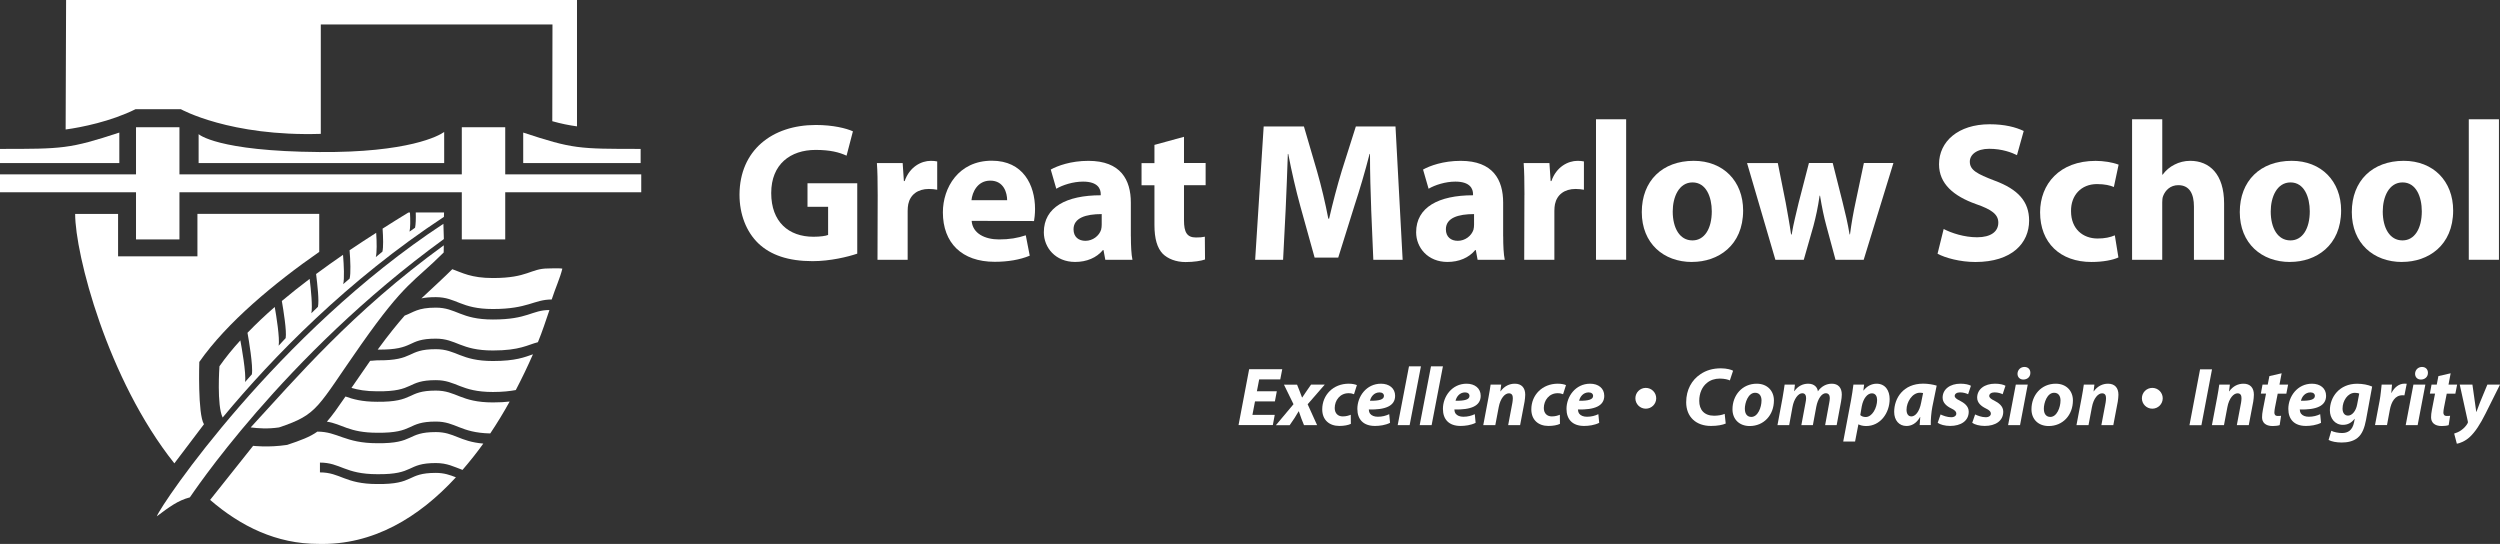 <svg fill="none" height="52" viewBox="0 0 239 52" width="239" xmlns="http://www.w3.org/2000/svg" xmlns:xlink="http://www.w3.org/1999/xlink"><rect x="0" y="0" width="239" height="52" fill="#333333" stroke="none"/><clipPath id="a"><path d="m0 0h239v52h-239z"/></clipPath><g clip-path="url(#a)" fill="#fff"><path d="m61.303 16.669h-13.003v-4.505h-4.152v4.505h-26.993v-4.505h-4.152v4.505h-13.003v1.711h13.003v4.509h4.152v-4.509h26.993v4.509h4.152v-4.509h13.003z"/><path d="m11.407 12.675v2.912h-11.407v-1.351c5.99 0 6.651 0 11.407-1.562z"/><path d="m50.019 12.675v2.912h11.226v-1.351c-5.99 0-6.471 0-11.226-1.562z"/><path d="m42.464 15.587h-23.476v-2.763s1.732 1.637 11.557 1.711c8.485.066 11.443-1.557 11.918-1.923z"/><path d="m17.291 10.44s4.681 2.626 13.377 2.358v-10.457h22.149l-.018 9.247c.873.242 1.587.387 2.362.493v-12.081h-48.842l-.044 12.38c1.481-.198 4.333-.77 6.682-1.94z"/><path d="m30.523 24.077c-4.258 2.961-8.829 6.744-11.469 10.523 0 0-.163 5.002.445 5.957l-2.83 3.739c-6.413-8.042-9.485-20.017-9.485-23.844h4.104v4.052h7.586v-4.056h11.645v3.625z"/><path d="m33.596 37.082c.613.18 1.375.326 2.464.326 3.623.044 2.772-1.065 5.607-1.065 1.966 0 2.358 1.131 5.457 1.131.934 0 1.64-.084 2.186-.185.591-1.131 1.151-2.296 1.64-3.418-.798.273-1.644.642-3.826.642-3.099 0-3.491-1.131-5.457-1.131-2.834 0-1.983 1.109-5.607 1.065-.22 0-.476.053-.67.044-.044.062.044-.062 0 0-.665.946-1.313 1.892-1.794 2.596"/><path d="m36.112 33.422c3.623.044 2.72-1.047 5.554-1.047 1.966 0 2.358 1.131 5.457 1.131 2.596 0 3.323-.545 4.302-.792.432-1.051.762-2.081 1.102-3.075-1.701 0-2.041.906-5.404.906-3.099 0-3.491-1.135-5.457-1.135-1.754 0-2.111.444-2.98.761-.688.787-1.534 1.817-2.579 3.251z"/><path d="m40.273 28.53c.348-.079.785-.123 1.393-.123 1.966 0 2.358 1.135 5.457 1.135 3.359 0 3.914-.911 5.62-.911.339-1.056.793-2.028 1.018-2.948-.238-.062-1.358-.018-1.358-.018-1.701 0-1.922.915-5.28.915-2.089 0-2.94-.51-3.883-.845-.811.809-1.71 1.628-2.962 2.798z"/><path d="m33.032 37.9c-.727 1.06-1.261 1.821-1.781 2.411 1.437.211 2.098 1.06 4.809 1.06 3.623.044 2.772-1.069 5.607-1.069 1.909 0 2.332 1.073 5.201 1.135.661-.99 1.283-2.01 1.856-3.049-.441.053-.961.084-1.6.084-3.099 0-3.491-1.131-5.457-1.131-2.834 0-1.983 1.109-5.607 1.069-1.468 0-2.332-.251-3.046-.51"/><path d="m30.334 41.266c-.692.502-1.627.849-2.887 1.267-1.807.268-3.248.088-3.248.088l-4.112 5.169c2.94 2.538 6.352 4.206 10.341 4.206 5.241.141 9.622-2.53 13.157-6.366-.569-.22-1.115-.422-1.917-.422-2.834 0-1.984 1.109-5.607 1.065-3.099 0-3.513-1.113-5.474-1.113v-.937c1.966 0 2.38 1.109 5.474 1.109 3.623.044 2.772-1.065 5.607-1.065 1.084 0 1.706.347 2.548.655.692-.801 1.366-1.645 1.988-2.516-2.283-.194-2.781-1.1-4.535-1.1-2.834 0-1.984 1.109-5.607 1.065-3.099 0-3.76-1.109-5.726-1.109-.137 0 .119 0 0 0z"/><path d="m42.385 21.398c-15.877 10.431-26.971 26.792-27.394 27.962 1.203-.902 2.014-1.513 3.16-1.812.031-.009 8.842-13.475 24.282-24.693l-.044-1.456z"/><path d="m23.965 40.861c4.346-4.712 9.697-11.042 18.46-17.408l-.009.686c-2.887 2.881-3.641 2.754-7.885 8.79-4.24 6.036-4.064 6.669-7.855 7.932-1.071.158-1.97.092-2.711 0z"/><path d="m21.294 39.906c4.782-5.768 11.985-13.154 21.144-19.172l.013-.422h-2.706c.022.585 0 1.17-.066 1.46-.176.123-.353.246-.529.37.084-.348.084-1.1.044-1.826h-.15c-.745.453-1.578.972-2.468 1.54.057.862.084 1.791-.018 2.204-.216.167-.419.347-.63.515.106-.431.097-1.425.035-2.318-.815.523-1.662 1.069-2.543 1.667.079.986.128 2.213.004 2.71-.203.176-.414.347-.613.528.123-.515.066-1.804-.018-2.802-.851.585-1.71 1.197-2.574 1.835.123 1.016.304 2.547.176 3.137-.216.202-.414.409-.63.612.128-.607-.035-2.27-.163-3.282-.899.682-1.798 1.386-2.658 2.112.163.95.476 2.881.366 3.55-.229.233-.445.493-.67.726.119-.713-.22-2.838-.375-3.704-.921.801-1.794 1.628-2.605 2.468.115.616.551 3.181.419 3.973-.216.242-.441.497-.652.735.132-.805-.348-3.432-.45-3.981-.741.809-1.419 1.645-1.997 2.472 0 0-.269 3.761.308 4.905z"/><path d="m81.953 24.249c-.89.303-2.579.717-4.267.717-2.332 0-4.02-.585-5.192-1.703-1.155-1.117-1.798-2.78-1.798-4.654.018-4.237 3.107-6.661 7.299-6.661 1.649 0 2.918.321 3.544.607l-.608 2.327c-.701-.321-1.556-.55-2.958-.55-2.407 0-4.245 1.364-4.245 4.122s1.666 4.179 4.037 4.179c.643 0 1.177-.075 1.402-.172v-2.688h-1.97v-2.252h4.756v6.718z"/><path d="m83.906 18.631c0-1.364-.018-2.252-.075-3.044h2.464l.115 1.72h.075c.476-1.364 1.591-1.931 2.504-1.931.265 0 .397.018.608.057v2.706c-.247-.04-.476-.075-.798-.075-1.062 0-1.781.55-1.97 1.456-.035.189-.057.396-.057.642v4.672h-2.883l.018-6.207z"/><path d="m92.889 21.113c.093 1.21 1.269 1.777 2.618 1.777.987 0 1.781-.132 2.557-.396l.379 1.949c-.948.396-2.103.585-3.354.585-3.147 0-4.95-1.817-4.95-4.729 0-2.345 1.481-4.936 4.681-4.936 2.993 0 4.13 2.327 4.13 4.615 0 .493-.057.928-.097 1.153l-5.968-.018zm3.394-1.971c0-.682-.304-1.874-1.613-1.874-1.23 0-1.723 1.117-1.798 1.874z"/><path d="m108.113 22.604c0 .871.039 1.72.15 2.231h-2.596l-.172-.928h-.058c-.608.739-1.556 1.135-2.653 1.135-1.878 0-2.993-1.364-2.993-2.837 0-2.402 2.16-3.537 5.439-3.537v-.114c0-.493-.264-1.192-1.688-1.192-.948 0-1.953.321-2.561.682l-.529-1.835c.644-.356 1.913-.832 3.601-.832 3.09 0 4.055 1.817 4.055 3.99v3.233zm-2.79-2.138c-1.517 0-2.693.361-2.693 1.456 0 .739.493 1.1 1.137 1.1.701 0 1.309-.475 1.498-1.06.04-.15.058-.321.058-.493z"/><path d="m113.19 13.07v2.516h2.068v2.12h-2.068v3.37c0 1.117.282 1.628 1.138 1.628.396 0 .586-.018.855-.075l.017 2.178c-.361.132-1.062.246-1.86.246-.93 0-1.706-.321-2.182-.792-.529-.55-.793-1.439-.793-2.745v-3.801h-1.234v-2.12h1.234v-1.742l2.825-.774z"/><path d="m131.086 19.955c-.057-1.531-.115-3.37-.115-5.239h-.039c-.415 1.628-.948 3.44-1.442 4.936l-1.556 4.976h-2.256l-1.367-4.918c-.418-1.513-.833-3.313-1.155-4.993h-.039c-.058 1.72-.132 3.687-.207 5.279l-.247 4.844h-2.671l.815-12.749h3.848l1.252 4.276c.419 1.456.793 3.044 1.08 4.54h.075c.339-1.478.775-3.141 1.212-4.58l1.344-4.237h3.791l.683 12.749h-2.803l-.207-4.879z"/><path d="m143.705 22.604c0 .871.04 1.72.15 2.231h-2.596l-.172-.928h-.057c-.609.739-1.556 1.135-2.654 1.135-1.873 0-2.993-1.364-2.993-2.837 0-2.402 2.16-3.537 5.439-3.537v-.114c0-.493-.264-1.192-1.688-1.192-.947 0-1.952.321-2.561.682l-.529-1.835c.644-.356 1.913-.832 3.602-.832 3.089 0 4.055 1.817 4.055 3.99v3.233zm-2.786-2.138c-1.516 0-2.693.361-2.693 1.456 0 .739.494 1.1 1.137 1.1.701 0 1.31-.475 1.499-1.06.04-.15.057-.321.057-.493z"/><path d="m145.737 18.631c0-1.364-.018-2.252-.075-3.044h2.464l.115 1.72h.075c.471-1.364 1.591-1.931 2.499-1.931.264 0 .401.018.608.057v2.706c-.247-.04-.476-.075-.798-.075-1.062 0-1.781.55-1.97 1.456-.035.189-.057.396-.057.642v4.672h-2.883l.018-6.207z"/><path d="m152.578 11.403h2.882v13.431h-2.882z"/><path d="m161.75 25.045c-2.711 0-4.795-1.777-4.795-4.769 0-2.992 1.97-4.901 4.967-4.901 2.825 0 4.721 1.949 4.721 4.747 0 3.365-2.407 4.918-4.871 4.918h-.017zm.057-2.063c1.138 0 1.839-1.117 1.839-2.78 0-1.364-.534-2.763-1.839-2.763-1.304 0-1.895 1.399-1.895 2.78 0 1.571.661 2.763 1.878 2.763z"/><path d="m169.958 15.587.758 3.801c.167.946.361 1.966.511 3.027h.057c.168-1.043.454-2.099.661-3.009l.988-3.823h2.274l.93 3.687c.265 1.06.511 2.081.683 3.141h.04c.132-1.043.322-2.099.551-3.159l.776-3.669h2.825l-2.843 9.252h-2.693l-.873-3.233c-.247-.906-.418-1.742-.608-2.895h-.04c-.167 1.153-.361 2.024-.586 2.877l-.93 3.256h-2.711l-2.71-9.252z"/><path d="m185.807 21.887c.759.396 1.971.796 3.205.796 1.327 0 2.027-.55 2.027-1.399 0-.774-.608-1.249-2.142-1.777-2.12-.757-3.526-1.931-3.526-3.805 0-2.178 1.838-3.823 4.835-3.823 1.459 0 2.504.281 3.262.642l-.644 2.31c-.493-.246-1.423-.607-2.653-.607s-1.856.585-1.856 1.227c0 .814.701 1.175 2.372 1.817 2.256.832 3.297 2.006 3.297 3.823 0 2.138-1.631 3.955-5.135 3.955-1.459 0-2.901-.396-3.619-.792l.586-2.367z"/><path d="m202.522 24.61c-.511.246-1.477.435-2.579.435-2.992 0-4.91-1.835-4.91-4.747 0-2.706 1.86-4.918 5.307-4.918.758 0 1.591.132 2.2.361l-.454 2.138c-.344-.149-.856-.281-1.614-.281-1.516 0-2.503 1.078-2.481 2.591 0 1.702 1.137 2.613 2.539 2.613.683 0 1.212-.114 1.648-.304l.344 2.12z"/><path d="m203.831 11.403h2.882v5.297h.035c.305-.418.684-.739 1.138-.964.436-.229.965-.361 1.498-.361 1.838 0 3.24 1.267 3.24 4.069v5.394h-2.883v-5.09c0-1.21-.418-2.046-1.498-2.046-.758 0-1.234.493-1.442 1.021-.075.167-.092.418-.092.625v5.486h-2.883v-13.431z"/><path d="m218.919 25.045c-2.711 0-4.796-1.777-4.796-4.769 0-2.992 1.97-4.901 4.968-4.901 2.825 0 4.72 1.949 4.72 4.747 0 3.365-2.406 4.918-4.87 4.918h-.018zm.057-2.063c1.137 0 1.838-1.117 1.838-2.78 0-1.364-.533-2.763-1.838-2.763s-1.895 1.399-1.895 2.78c0 1.571.661 2.763 1.877 2.763z"/><path d="m229.629 25.045c-2.711 0-4.796-1.777-4.796-4.769 0-2.992 1.971-4.901 4.968-4.901 2.825 0 4.721 1.949 4.721 4.747 0 3.365-2.407 4.918-4.871 4.918h-.017zm.057-2.063c1.138 0 1.838-1.117 1.838-2.78 0-1.364-.529-2.763-1.838-2.763s-1.895 1.399-1.895 2.78c0 1.571.666 2.763 1.878 2.763z"/><path d="m236.016 11.403h2.883v13.431h-2.883z"/><path d="m121.882 38.375h-1.904l-.246 1.289h2.133l-.181.972h-3.279l1.014-5.341h3.164l-.189.972h-2.015l-.22 1.139h1.904l-.181.959z"/><path d="m123.998 36.77.229.576c.119.308.19.497.247.651h.022c.141-.207.247-.378.415-.616l.427-.612h1.309l-1.635 1.879.904 1.997h-1.252l-.247-.616c-.11-.286-.176-.475-.247-.704h-.022c-.11.18-.22.378-.397.651l-.458.673h-1.318l1.684-2.006-.913-1.87h1.252z"/><path d="m129.142 40.522c-.247.119-.644.198-1.102.198-.961 0-1.635-.576-1.635-1.584 0-1.377 1.053-2.455 2.53-2.455.335 0 .621.062.784.136l-.277.871c-.137-.057-.296-.097-.525-.097-.815 0-1.318.691-1.318 1.417 0 .532.335.801.763.801.335 0 .573-.079.771-.158z"/><path d="m132.893 40.421c-.454.229-1.014.299-1.446.299-1.111 0-1.684-.625-1.684-1.632 0-1.179.855-2.406 2.261-2.406.785 0 1.349.436 1.349 1.157 0 .99-.961 1.346-2.517 1.307 0 .11.04.286.119.396.15.198.415.299.745.299.419 0 .776-.097 1.089-.246l.079.823zm-1.01-2.908c-.533 0-.833.435-.912.801.89.009 1.335-.119 1.335-.466 0-.198-.158-.334-.418-.334z"/><path d="m133.62 40.641 1.08-5.622h1.142l-1.08 5.622z"/><path d="m135.723 40.641 1.08-5.622h1.141l-1.08 5.622z"/><path d="m141.074 40.421c-.454.229-1.014.299-1.446.299-1.111 0-1.684-.625-1.684-1.632 0-1.179.86-2.406 2.262-2.406.784 0 1.348.436 1.348 1.157 0 .99-.961 1.346-2.517 1.307 0 .11.04.286.119.396.15.198.415.299.745.299.419 0 .776-.097 1.089-.246l.079.823zm-1.01-2.908c-.533 0-.833.435-.912.801.89.009 1.331-.119 1.331-.466 0-.198-.158-.334-.419-.334z"/><path d="m141.801 40.641.493-2.613c.097-.493.159-.919.208-1.258h1.013l-.079.642h.018c.366-.506.85-.73 1.366-.73.635 0 .992.387.992 1.052 0 .176-.031.466-.062.66l-.427 2.248h-1.142l.405-2.147c.023-.136.04-.295.04-.436 0-.268-.097-.458-.379-.458-.375 0-.811.466-.97 1.324l-.326 1.72h-1.141z"/><path d="m149.131 40.522c-.247.119-.644.198-1.102.198-.961 0-1.635-.576-1.635-1.584 0-1.377 1.053-2.455 2.53-2.455.335 0 .621.062.784.136l-.278.871c-.136-.057-.295-.097-.524-.097-.815 0-1.318.691-1.318 1.417 0 .532.335.801.763.801.335 0 .573-.079.771-.158z"/><path d="m152.886 40.421c-.454.229-1.013.299-1.445.299-1.111 0-1.684-.625-1.684-1.632 0-1.179.855-2.406 2.261-2.406.785 0 1.349.436 1.349 1.157 0 .99-.961 1.346-2.517 1.307 0 .11.04.286.119.396.15.198.414.299.745.299.419 0 .776-.097 1.089-.246l.079.823zm-1.009-2.908c-.533 0-.833.435-.912.801.89.009 1.335-.119 1.335-.466 0-.198-.159-.334-.419-.334z"/><path d="m164.977 40.491c-.287.128-.772.229-1.411.229-1.415 0-2.367-.854-2.367-2.266 0-1.197.538-2.129 1.349-2.67.555-.387 1.212-.572 1.966-.572.577 0 1.014.136 1.168.229l-.309.928c-.158-.079-.507-.176-.969-.176-.463 0-.895.141-1.221.413-.454.365-.736.972-.736 1.72 0 .849.476 1.417 1.419 1.417.375 0 .745-.062 1.014-.176l.097.919z"/><path d="m169.587 38.274c0 1.417-.97 2.455-2.318 2.455-.983 0-1.644-.642-1.644-1.601 0-1.346.934-2.446 2.318-2.446 1.04 0 1.644.713 1.644 1.593zm-2.777.832c0 .453.221.752.617.752.626 0 .974-.911.974-1.575 0-.356-.149-.735-.612-.735-.661 0-.992.959-.983 1.562z"/><path d="m169.927 40.641.485-2.613c.088-.493.149-.919.198-1.258h.983l-.071.625h.018c.348-.497.824-.713 1.327-.713.617 0 .89.387.921.73.348-.497.833-.73 1.335-.73.604 0 .953.378.953 1.038 0 .167-.031.466-.071.664l-.419 2.257h-1.102l.388-2.116c.031-.158.058-.326.058-.475 0-.268-.119-.458-.388-.458-.379 0-.754.515-.904 1.289l-.326 1.76h-1.102l.397-2.129c.031-.158.057-.308.057-.444 0-.26-.088-.475-.366-.475-.388 0-.793.545-.934 1.307l-.318 1.742h-1.102z"/><path d="m176.212 42.212.745-3.946c.088-.458.181-1.1.229-1.496h1.023l-.071.563h.018c.317-.418.775-.651 1.247-.651.842 0 1.247.673 1.247 1.465 0 1.346-.894 2.582-2.247 2.582-.318 0-.587-.079-.723-.158h-.018l-.317 1.641zm1.626-2.534c.128.119.3.189.525.189.613 0 1.089-.871 1.089-1.632 0-.308-.128-.633-.498-.633-.428 0-.825.484-.97 1.245l-.141.832z"/><path d="m183.52 40.641c.009-.229.031-.493.057-.77h-.022c-.357.642-.85.853-1.3.853-.696 0-1.172-.537-1.172-1.346 0-1.307.863-2.701 2.776-2.701.459 0 .961.088 1.287.189l-.414 2.028c-.097.497-.167 1.258-.15 1.742h-1.053zm.331-3.066c-.089-.018-.199-.031-.309-.031-.736 0-1.278.902-1.278 1.623 0 .378.15.642.467.642.339 0 .763-.387.934-1.337l.181-.893z"/><path d="m185.516 39.62c.221.11.644.268 1.014.268.326 0 .494-.158.494-.347s-.128-.326-.485-.497c-.454-.22-.824-.545-.824-1.03 0-.801.705-1.333 1.706-1.333.454 0 .811.088 1 .198l-.269.809c-.167-.079-.436-.176-.775-.176-.3 0-.507.136-.507.339 0 .158.158.295.476.444.418.216.864.523.864 1.06 0 .889-.754 1.364-1.777 1.364-.493 0-.961-.128-1.19-.299l.278-.801z"/><path d="m188.818 39.62c.221.11.644.268 1.014.268.326 0 .494-.158.494-.347s-.128-.326-.485-.497c-.454-.22-.824-.545-.824-1.03 0-.801.705-1.333 1.705-1.333.454 0 .811.088 1.001.198l-.269.809c-.167-.079-.436-.176-.776-.176-.299 0-.507.136-.507.339 0 .158.159.295.476.444.419.216.864.523.864 1.06 0 .889-.753 1.364-1.776 1.364-.494 0-.961-.128-1.19-.299l.278-.801z"/><path d="m191.974 40.641.736-3.871h1.142l-.736 3.871zm.899-4.91c.009-.387.309-.651.657-.651s.573.22.573.563c0 .405-.308.642-.674.642-.318 0-.556-.215-.556-.554z"/><path d="m198.171 38.274c0 1.417-.97 2.455-2.318 2.455-.983 0-1.645-.642-1.645-1.601 0-1.346.935-2.446 2.319-2.446 1.04 0 1.644.713 1.644 1.593zm-2.777.832c0 .453.221.752.617.752.626 0 .974-.911.974-1.575 0-.356-.149-.735-.612-.735-.661 0-.992.959-.983 1.562z"/><path d="m198.511 40.641.493-2.613c.097-.493.159-.919.208-1.258h1.013l-.079.642h.018c.365-.506.85-.73 1.366-.73.635 0 .992.387.992 1.052 0 .176-.031.466-.062.66l-.427 2.248h-1.142l.405-2.147c.022-.136.04-.295.04-.436 0-.268-.097-.458-.379-.458-.375 0-.811.466-.97 1.324l-.326 1.72h-1.141z"/><path d="m211.469 35.305-1.013 5.341h-1.142l1.014-5.341z"/><path d="m211.46 40.641.494-2.613c.097-.493.159-.919.207-1.258h1.014l-.079.642h.017c.366-.506.851-.73 1.367-.73.634 0 .991.387.991 1.052 0 .176-.03.466-.061.66l-.428 2.248h-1.141l.405-2.147c.022-.136.04-.295.04-.436 0-.268-.097-.458-.379-.458-.375 0-.811.466-.97 1.324l-.326 1.72h-1.142z"/><path d="m218.125 35.683-.207 1.087h.824l-.167.862h-.825l-.26 1.315c-.03.158-.061.356-.061.493 0 .189.079.326.326.326.101 0 .216 0 .317-.018l-.136.893c-.141.057-.428.088-.675.088-.683 0-1.009-.348-1.009-.832 0-.216.022-.427.079-.722l.3-1.544h-.494l.159-.862h.498l.159-.814 1.168-.268z"/><path d="m221.894 40.421c-.454.229-1.014.299-1.446.299-1.111 0-1.684-.625-1.684-1.632 0-1.179.86-2.406 2.261-2.406.785 0 1.349.436 1.349 1.157 0 .99-.961 1.346-2.517 1.307 0 .11.04.286.119.396.15.198.415.299.745.299.423 0 .776-.097 1.089-.246l.079.823zm-1.01-2.908c-.533 0-.833.435-.912.801.89.009 1.331-.119 1.331-.466 0-.198-.159-.334-.419-.334z"/><path d="m222.877 41.182c.216.128.692.216 1.014.216.573 0 1-.255 1.159-1.029l.061-.326h-.017c-.3.387-.652.572-1.111.572-.771 0-1.238-.625-1.247-1.377 0-1.285.912-2.552 2.605-2.552.546 0 1.031.097 1.437.268l-.587 3.194c-.136.713-.348 1.346-.819 1.72-.419.334-.983.436-1.499.436s-1.001-.097-1.261-.246l.26-.871zm2.666-3.559c-.088-.04-.255-.07-.414-.07-.692 0-1.181.77-1.181 1.505 0 .387.176.673.524.673.375 0 .754-.414.873-1.069z"/><path d="m227.051 40.641.436-2.305c.11-.585.159-1.236.198-1.571h.992c-.022.26-.048.524-.07.792h.022c.269-.515.705-.88 1.238-.88.071 0 .141 0 .216.009l-.22 1.109c-.057-.009-.119-.009-.185-.009-.732 0-1.071.651-1.212 1.408l-.269 1.443h-1.142z"/><path d="m229.986 40.641.736-3.871h1.142l-.736 3.871zm.895-4.91c.009-.387.309-.651.657-.651s.573.22.573.563c0 .405-.309.642-.675.642-.317 0-.555-.215-.555-.554z"/><path d="m234.284 35.683-.207 1.087h.824l-.168.862h-.824l-.26 1.315c-.031.158-.062.356-.062.493 0 .189.08.326.327.326.101 0 .215 0 .317-.018l-.137.893c-.141.057-.427.088-.674.088-.683 0-1.009-.348-1.009-.832 0-.216.022-.427.079-.722l.3-1.544h-.494l.159-.862h.498l.158-.814 1.168-.268z"/><path d="m236.364 36.77.238 1.685c.057.396.097.673.128.919h.018c.088-.229.176-.484.339-.902l.705-1.703h1.208l-1.388 2.78c-.516 1.029-.975 1.733-1.49 2.217-.454.427-.992.616-1.248.655l-.255-.972c.18-.057.436-.15.656-.308.26-.18.485-.414.626-.673.04-.057.04-.101.022-.189l-.771-3.511h1.208z"/><path d="m158.334 38.076c0 .55-.445.994-.996.994s-.996-.444-.996-.994c0-.55.445-.994.996-.994s.996.444.996.994z"/><path d="m206.757 38.076c0 .55-.445.994-.996.994s-.996-.444-.996-.994c0-.55.445-.994.996-.994s.996.444.996.994z"/></g></svg>